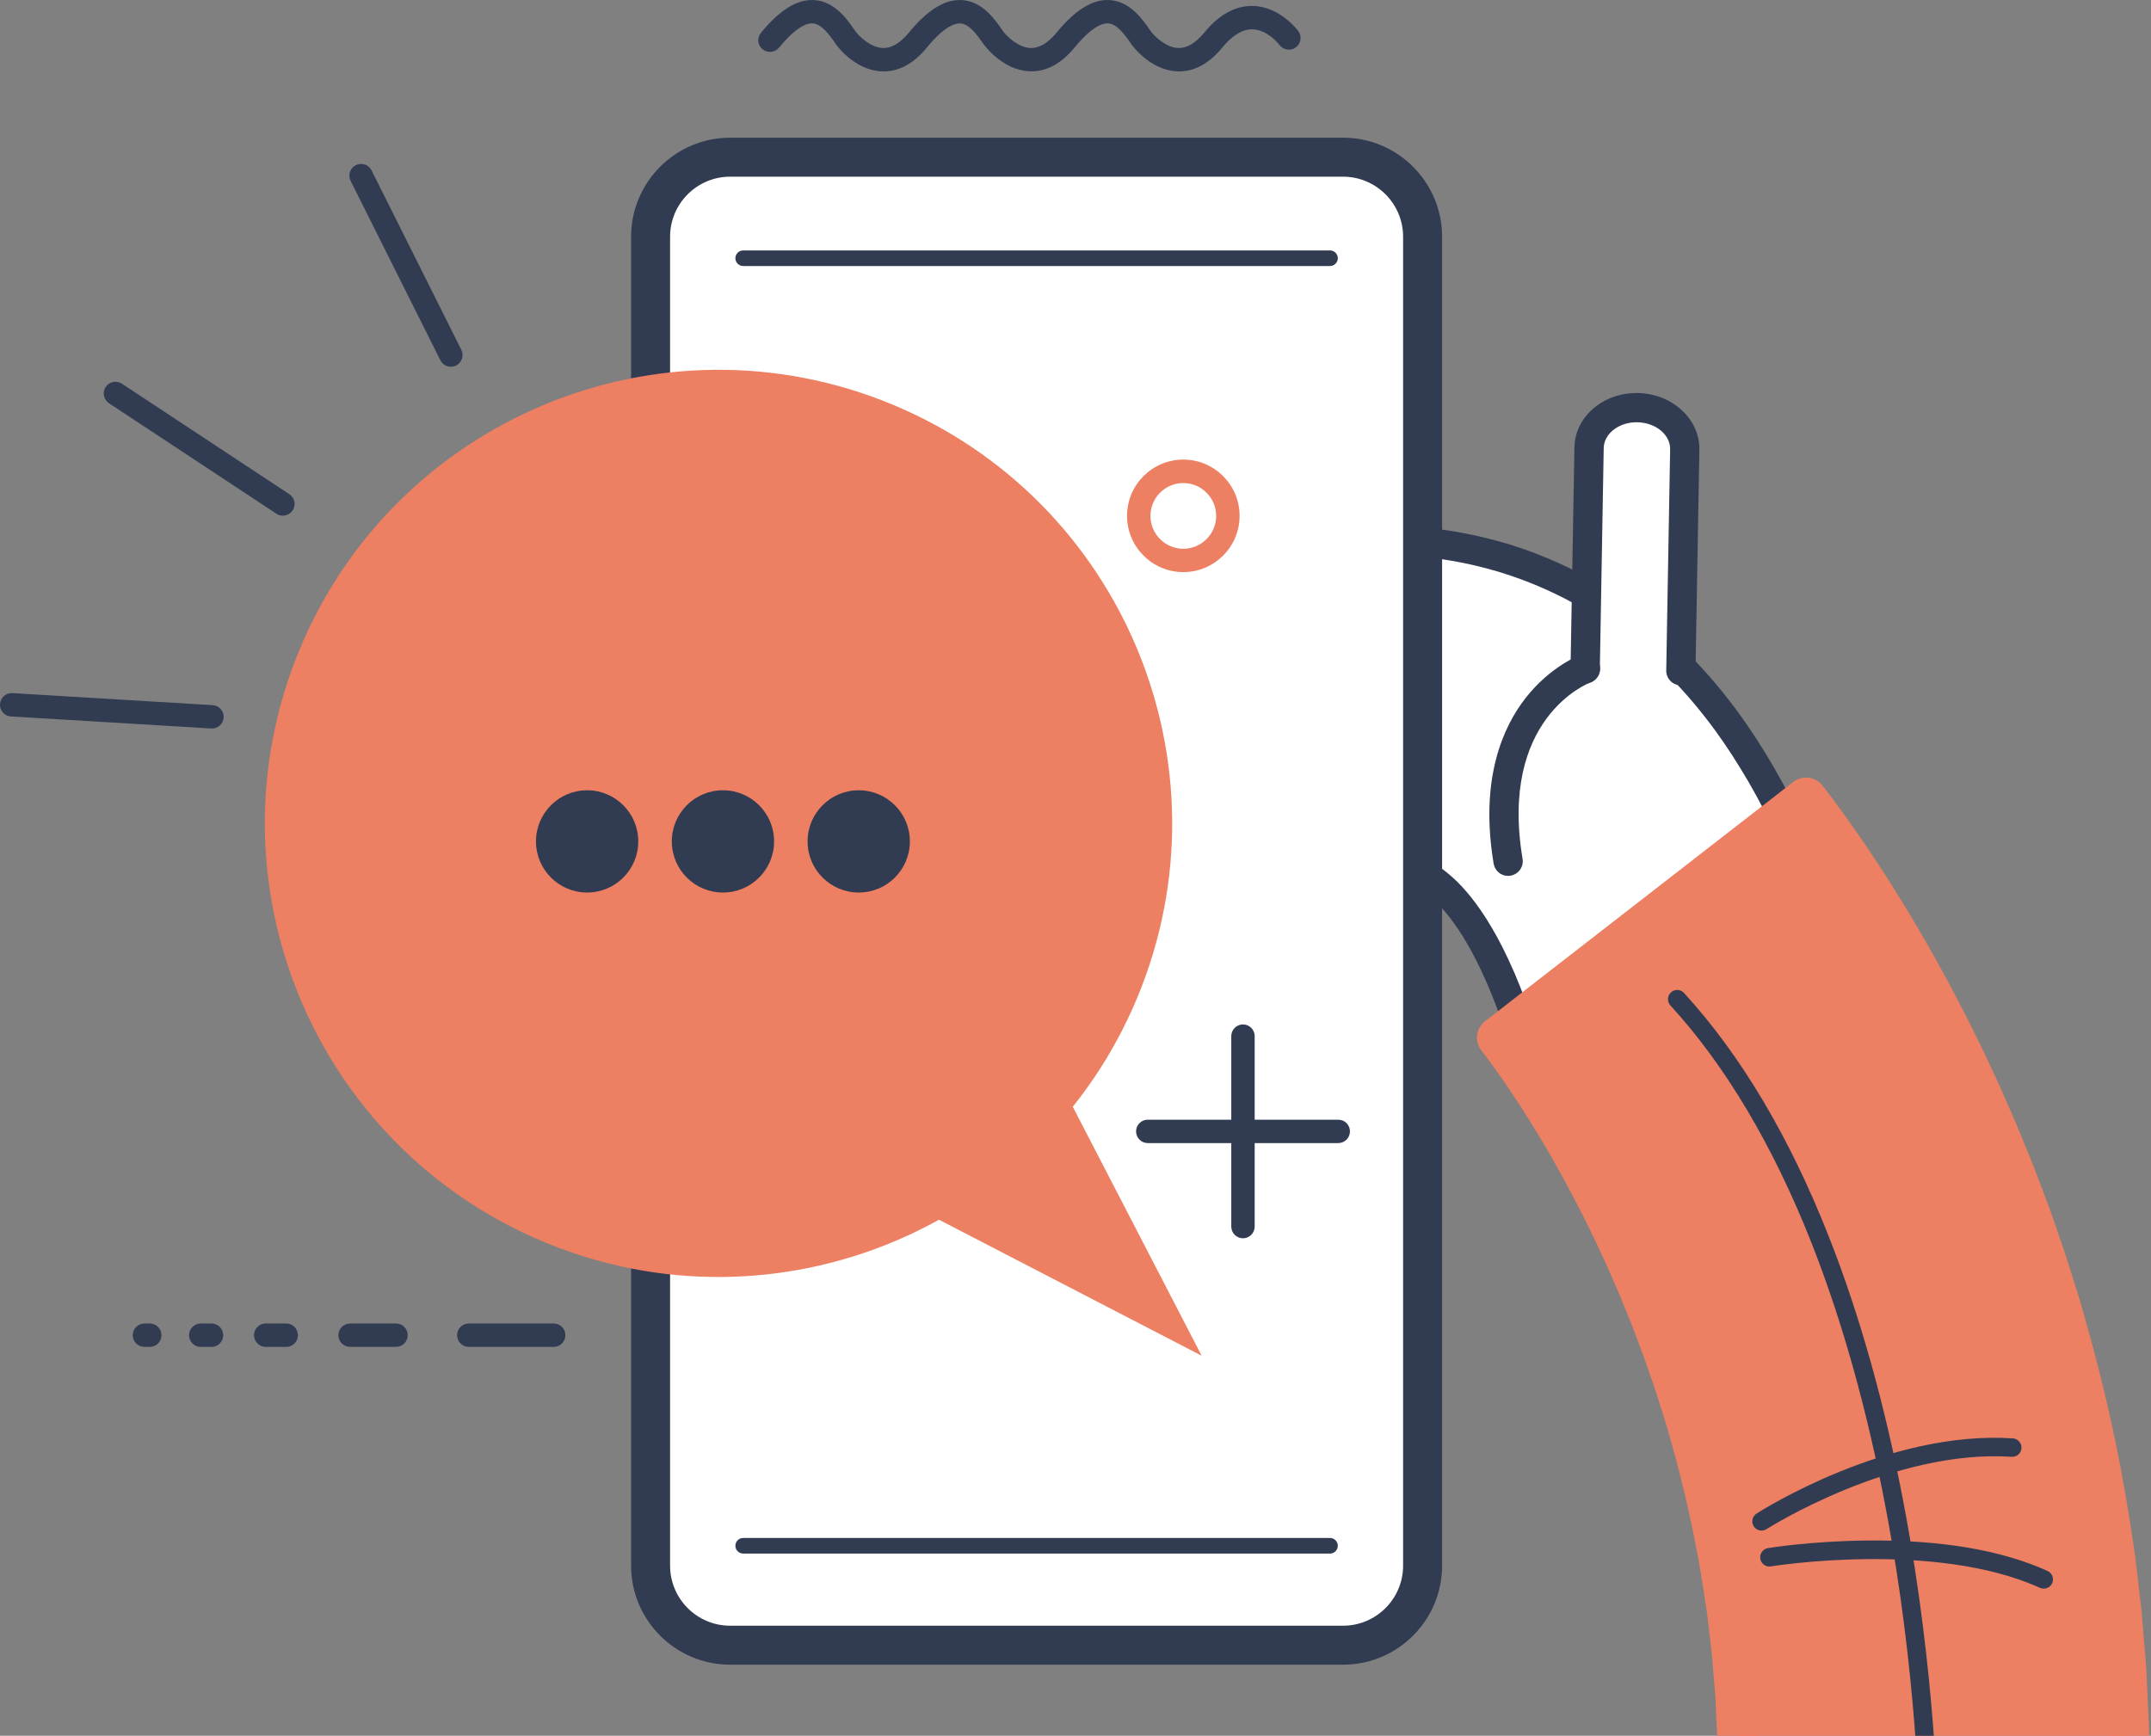 <svg width="254" height="205" viewBox="0 0 254 205" fill="none" xmlns="http://www.w3.org/2000/svg">
<rect x="0" y="0" width="254" height="205" fill="#808080" stroke="none"/>
<path d="M65.383 156.311H55.357C54.594 156.311 53.976 156.929 53.976 157.693C53.976 158.456 54.594 159.074 55.357 159.074H65.383C66.147 159.074 66.765 158.456 66.765 157.693C66.765 156.929 66.147 156.311 65.383 156.311Z" fill="#313C52"/>
<path d="M46.765 156.311H41.338C40.575 156.311 39.956 156.929 39.956 157.693C39.956 158.456 40.575 159.074 41.338 159.074H46.765C47.528 159.074 48.147 158.456 48.147 157.693C48.147 156.929 47.528 156.311 46.765 156.311Z" fill="#313C52"/>
<path d="M33.797 156.311H31.376C30.613 156.311 29.995 156.929 29.995 157.693C29.995 158.456 30.613 159.074 31.376 159.074H33.797C34.561 159.074 35.179 158.456 35.179 157.693C35.179 156.929 34.561 156.311 33.797 156.311Z" fill="#313C52"/>
<path d="M24.975 156.311H23.706C22.943 156.311 22.324 156.929 22.324 157.693C22.324 158.456 22.943 159.074 23.706 159.074H24.975C25.738 159.074 26.357 158.456 26.357 157.693C26.357 156.929 25.738 156.311 24.975 156.311Z" fill="#313C52"/>
<path d="M17.687 156.311H17.055C16.292 156.311 15.674 156.929 15.674 157.693C15.674 158.456 16.292 159.074 17.055 159.074H17.687C18.45 159.074 19.068 158.456 19.068 157.693C19.068 156.929 18.45 156.311 17.687 156.311Z" fill="#313C52"/>
<path d="M41.404 21.36L52.002 42.551C52.114 42.774 52.279 42.959 52.476 43.084C52.877 43.347 53.397 43.393 53.857 43.169C54.542 42.827 54.818 41.998 54.476 41.314L43.877 20.123C43.535 19.439 42.706 19.163 42.022 19.505C41.338 19.847 41.062 20.676 41.404 21.36Z" fill="#313C52"/>
<path d="M34.562 60.281C34.983 59.642 34.806 58.787 34.167 58.366L14.391 45.314C13.753 44.893 12.898 45.07 12.477 45.708C12.056 46.347 12.234 47.202 12.865 47.623L32.641 60.675C33.279 61.096 34.134 60.919 34.555 60.281H34.562Z" fill="#313C52"/>
<path d="M25.114 83.281L1.464 81.86C0.7 81.814 0.049 82.393 0.003 83.156C-0.03 83.669 0.22 84.13 0.621 84.393C0.819 84.524 1.049 84.603 1.299 84.617L24.95 86.037C25.713 86.084 26.364 85.505 26.41 84.742C26.456 83.978 25.877 83.327 25.114 83.281Z" fill="#313C52"/>
<path d="M214.716 112.003C215.183 111.858 215.551 111.45 215.716 110.852C215.887 110.253 215.854 109.523 215.623 108.825C215.623 108.825 215.538 108.543 215.347 108.003C215.156 107.464 214.88 106.674 214.525 105.674C213.768 103.661 212.663 100.773 210.999 97.26C210.788 96.819 210.571 96.372 210.354 95.918C210.117 95.457 209.88 94.99 209.637 94.516C209.163 93.569 208.597 92.582 208.031 91.576C206.854 89.556 205.512 87.418 203.92 85.227C202.314 83.043 200.466 80.799 198.314 78.615C196.17 76.431 193.709 74.306 190.979 72.405C188.249 70.504 185.242 68.852 182.15 67.556C180.604 66.898 179.038 66.359 177.479 65.872C175.92 65.418 174.368 65.023 172.854 64.727C169.815 64.129 166.914 63.852 164.262 63.767C161.605 63.688 159.197 63.806 157.045 64.004C154.894 64.201 153.013 64.477 151.388 64.76C149.763 65.043 148.394 65.333 147.296 65.583C146.19 65.833 145.355 66.05 144.776 66.188C144.21 66.339 143.908 66.418 143.908 66.418C143.763 66.458 143.618 66.497 143.486 66.55L142.947 66.701C141.73 67.03 140.671 67.53 139.756 68.135C138.855 68.74 138.125 69.444 137.585 70.214C137.316 70.596 137.092 70.99 136.914 71.398C136.743 71.8 136.618 72.214 136.539 72.629C136.388 73.457 136.441 74.3 136.71 75.102C136.993 75.944 137.487 76.661 138.138 77.254L137.94 77.319C135.921 77.997 134.342 79.24 133.421 80.806C133.197 81.188 133.019 81.576 132.881 81.977C132.75 82.372 132.651 82.773 132.599 83.174C132.493 83.984 132.566 84.786 132.816 85.563C133.21 86.799 134.033 87.799 135.138 88.477C136.243 89.161 137.618 89.516 139.072 89.503C138.809 90.516 138.815 91.569 139.157 92.569C140.046 95.181 142.934 96.641 145.894 96.51C145.69 97.457 145.73 98.437 146.039 99.385C146.309 100.194 146.75 100.898 147.309 101.497C147.875 102.089 148.545 102.569 149.289 102.918C150.026 103.273 150.822 103.503 151.624 103.589C152.421 103.687 153.23 103.628 153.999 103.437C153.999 103.437 154.703 103.247 155.703 103.016C156.703 102.786 157.98 102.536 159.151 102.372C160.322 102.207 161.374 102.135 162.105 102.122C162.282 102.122 162.453 102.108 162.598 102.115C162.736 102.115 162.861 102.115 162.96 102.115C163.059 102.115 163.138 102.115 163.19 102.115C163.243 102.115 163.269 102.115 163.269 102.115C163.335 102.115 163.407 102.115 163.473 102.095C163.473 102.095 163.565 102.095 163.729 102.108C163.808 102.108 163.907 102.122 164.019 102.135C164.078 102.135 164.138 102.141 164.203 102.148C164.263 102.154 164.335 102.168 164.401 102.174C164.966 102.233 165.696 102.358 166.446 102.576C166.815 102.694 167.19 102.832 167.578 103.003C167.96 103.187 168.361 103.398 168.782 103.661C169.203 103.918 169.651 104.266 170.124 104.674C170.361 104.865 170.604 105.115 170.854 105.339C171.098 105.608 171.354 105.845 171.611 106.148C171.868 106.418 172.124 106.753 172.387 107.062C172.519 107.233 172.644 107.404 172.775 107.569L172.973 107.819L173.163 108.095C173.295 108.279 173.42 108.457 173.552 108.641C173.677 108.839 173.802 109.029 173.927 109.22C174.183 109.589 174.42 110.016 174.664 110.411C175.624 112.029 176.473 113.779 177.157 115.371C177.335 115.753 177.486 116.161 177.644 116.523C177.795 116.898 177.946 117.24 178.071 117.588C178.328 118.279 178.571 118.858 178.742 119.378C178.92 119.884 179.065 120.286 179.157 120.555C179.203 120.694 179.242 120.799 179.262 120.871C179.288 120.944 179.295 120.983 179.295 120.983C179.618 121.983 180.677 122.549 181.644 122.259L214.729 111.99L214.716 112.003Z" fill="white"/>
<path d="M177.638 121.517L177.599 121.385C177.579 121.333 177.553 121.254 177.513 121.135L177.098 119.958L177.085 119.925C176.993 119.649 176.868 119.333 176.73 118.964C176.638 118.721 176.539 118.464 176.427 118.175C176.362 117.984 176.276 117.78 176.184 117.557C176.132 117.432 176.079 117.307 176.026 117.182C175.973 117.063 175.927 116.938 175.875 116.813C175.776 116.563 175.677 116.32 175.572 116.103L175.553 116.057C174.809 114.333 173.987 112.695 173.171 111.313C173.085 111.175 173 111.03 172.914 110.886C172.77 110.636 172.631 110.405 172.493 110.215L172.243 109.833L171.566 108.853L171.033 108.155C170.934 108.044 170.842 107.925 170.75 107.813C170.605 107.642 170.473 107.471 170.355 107.353L170.276 107.261C170.165 107.129 170.046 107.004 169.901 106.859C169.809 106.767 169.717 106.675 169.632 106.577C169.54 106.498 169.454 106.412 169.368 106.327C169.243 106.208 169.125 106.096 169.039 106.03L168.993 105.998C168.513 105.583 168.164 105.327 167.875 105.149L167.855 105.136C167.526 104.932 167.197 104.748 166.862 104.59C166.573 104.465 166.27 104.353 165.928 104.241C165.178 104.031 164.533 103.938 164.211 103.906L163.586 103.846C163.586 103.846 163.579 103.846 163.573 103.846C163.434 103.866 163.296 103.866 163.158 103.859L162.559 103.846C162.507 103.846 162.441 103.846 162.382 103.846C162.296 103.846 162.21 103.846 162.118 103.846C161.625 103.859 160.625 103.905 159.375 104.083C158.388 104.221 157.184 104.445 156.072 104.702C155.125 104.919 154.441 105.103 154.434 105.103H154.408C153.434 105.359 152.395 105.425 151.421 105.307C150.428 105.202 149.454 104.919 148.533 104.478C147.586 104.03 146.75 103.425 146.04 102.682C145.283 101.879 144.724 100.952 144.382 99.932C144.191 99.353 144.079 98.754 144.04 98.149C140.961 97.689 138.408 95.794 137.507 93.142C137.283 92.478 137.158 91.787 137.145 91.077C136.079 90.879 135.093 90.504 134.218 89.965C132.731 89.05 131.672 87.715 131.152 86.103C130.823 85.083 130.731 84.031 130.862 82.972C130.928 82.452 131.046 81.939 131.224 81.419C131.402 80.912 131.632 80.419 131.908 79.939C132.718 78.557 133.935 77.393 135.422 76.551C135.277 76.268 135.152 75.965 135.046 75.656C134.685 74.57 134.606 73.445 134.816 72.32C134.915 71.781 135.079 71.248 135.31 70.709C135.533 70.202 135.816 69.702 136.152 69.222C136.823 68.275 137.704 67.426 138.783 66.702C139.849 65.998 141.02 65.459 142.283 65.097C142.342 65.077 142.408 65.064 142.461 65.044L142.928 64.913C143.086 64.853 143.244 64.807 143.448 64.755L144.566 64.465C145.132 64.321 145.908 64.13 146.888 63.906C148.29 63.584 149.658 63.314 151.073 63.064C153.092 62.709 154.987 62.459 156.875 62.288C159.441 62.057 161.875 61.978 164.296 62.044C167.309 62.136 170.296 62.465 173.164 63.031C174.625 63.314 176.191 63.696 177.954 64.209H177.98C179.842 64.794 181.381 65.347 182.809 65.959C186.039 67.314 189.118 69.005 191.96 70.985C194.631 72.847 197.177 75.005 199.539 77.399C201.585 79.478 203.473 81.702 205.309 84.208C206.756 86.202 208.131 88.327 209.512 90.702L209.841 91.287C210.295 92.097 210.762 92.932 211.164 93.721L211.881 95.123L212.552 96.511C214.137 99.84 215.21 102.583 216.137 105.057L216.973 107.412C217.157 107.919 217.249 108.215 217.269 108.294C217.604 109.32 217.637 110.392 217.381 111.307C217.052 112.471 216.269 113.32 215.23 113.642L182.131 123.912L182.092 123.925C180.237 124.458 178.237 123.379 177.638 121.51V121.517ZM214.058 110.379C214.118 110.175 214.131 109.8 213.986 109.366V109.34C213.986 109.34 213.894 109.076 213.716 108.583L212.901 106.267C211.999 103.873 210.96 101.215 209.44 98.011L208.809 96.689L208.092 95.294C207.723 94.557 207.295 93.794 206.835 92.985L206.526 92.432C205.203 90.162 203.894 88.136 202.526 86.254C200.789 83.893 199.006 81.787 197.078 79.827C194.868 77.584 192.487 75.564 189.987 73.827C187.348 71.985 184.48 70.413 181.467 69.15C180.144 68.59 178.717 68.07 176.973 67.531C175.329 67.051 173.868 66.689 172.513 66.432C169.829 65.906 167.033 65.59 164.204 65.505C161.921 65.439 159.625 65.511 157.191 65.735C155.402 65.9 153.599 66.136 151.671 66.472C150.316 66.709 149.007 66.972 147.658 67.281C146.711 67.492 145.961 67.682 145.415 67.82L144.336 68.103L144.264 68.123C144.204 68.143 144.145 68.156 144.092 68.182L144.014 68.215L143.25 68.426C142.323 68.695 141.468 69.084 140.711 69.59C139.994 70.07 139.415 70.623 138.987 71.228C138.783 71.518 138.612 71.814 138.494 72.097C138.369 72.386 138.283 72.676 138.231 72.965C138.126 73.511 138.165 74.057 138.336 74.57C138.514 75.11 138.836 75.584 139.283 75.992L141.481 77.972L138.481 78.972C136.895 79.505 135.626 80.472 134.902 81.695C134.737 81.978 134.599 82.268 134.5 82.551C134.402 82.834 134.336 83.123 134.303 83.412C134.231 83.965 134.283 84.524 134.454 85.05C134.718 85.866 135.264 86.544 136.04 87.024C136.862 87.531 137.928 87.8 139.046 87.787L141.31 87.761L140.737 89.952C140.546 90.675 140.56 91.373 140.783 92.024C141.375 93.761 143.441 94.906 145.81 94.794L148.046 94.689L147.579 96.879C147.435 97.55 147.467 98.215 147.678 98.846C147.856 99.386 148.158 99.879 148.559 100.307C148.967 100.741 149.467 101.096 150.033 101.366C150.606 101.636 151.198 101.813 151.829 101.879C152.402 101.952 153 101.912 153.559 101.767C153.665 101.741 154.362 101.557 155.316 101.34C156.513 101.063 157.822 100.82 158.908 100.669C160.349 100.465 161.5 100.412 162.066 100.399H162.099C162.171 100.399 162.237 100.399 162.296 100.399C162.414 100.399 162.52 100.399 162.625 100.399H163.013C163.073 100.399 163.125 100.399 163.191 100.406L163.25 100.392H163.48C163.48 100.392 163.612 100.392 163.836 100.406L164.599 100.478C165.349 100.557 166.171 100.721 166.914 100.932L166.974 100.952C167.434 101.103 167.849 101.261 168.25 101.432L168.309 101.458C168.783 101.682 169.23 101.925 169.684 102.208C170.131 102.478 170.605 102.833 171.224 103.359C171.421 103.517 171.592 103.688 171.75 103.833C171.829 103.912 171.914 103.991 172 104.063L172.131 104.188C172.21 104.28 172.296 104.366 172.381 104.452C172.539 104.609 172.717 104.794 172.901 105.011C173.092 105.215 173.263 105.425 173.434 105.629C173.52 105.734 173.605 105.84 173.697 105.945L174.335 106.78L174.835 107.484L175.362 108.274C175.553 108.557 175.723 108.84 175.888 109.123C175.967 109.254 176.046 109.386 176.125 109.511L176.145 109.544C177.039 111.05 177.927 112.826 178.73 114.675C178.868 114.971 178.987 115.261 179.092 115.524C179.138 115.642 179.184 115.754 179.23 115.866V115.886C179.289 116.004 179.335 116.122 179.381 116.234C179.487 116.484 179.592 116.741 179.684 116.997C179.776 117.254 179.875 117.497 179.96 117.728C180.112 118.109 180.25 118.471 180.368 118.826L180.776 119.978C180.835 120.142 180.881 120.267 180.908 120.359L180.941 120.458C180.98 120.576 181.092 120.622 181.145 120.609L214.065 110.392C214.065 110.392 214.065 110.379 214.072 110.366L214.058 110.379Z" fill="#313C52"/>
<path d="M160.224 74.707C160.81 74.536 161.238 73.984 161.218 73.345C161.198 72.582 160.567 71.984 159.81 71.997C159.81 71.997 159.672 71.997 159.422 72.023L158.553 72.089C157.659 72.155 156.54 72.28 155.396 72.431C153.929 72.635 152.488 72.878 151.099 73.161C149.58 73.47 148.001 73.839 146.409 74.26C143.975 74.898 141.297 75.714 138.232 76.74L134.778 77.911C134.054 78.155 133.666 78.944 133.916 79.661C134.159 80.385 134.942 80.773 135.665 80.523L139.113 79.352C142.119 78.345 144.738 77.549 147.113 76.924C148.659 76.516 150.185 76.161 151.652 75.859C152.988 75.589 154.369 75.352 155.77 75.161C157.238 74.97 158.277 74.872 158.764 74.839L159.639 74.773C159.784 74.76 159.869 74.76 159.889 74.76C160.007 74.76 160.119 74.74 160.231 74.707H160.224Z" fill="#313C52"/>
<path d="M159.645 85.142C160.23 84.971 160.651 84.425 160.638 83.787C160.618 83.03 159.993 82.425 159.237 82.438C159.237 82.438 159.119 82.438 158.901 82.458L158.211 82.51C157.493 82.563 156.573 82.662 155.625 82.787C154.362 82.964 153.145 83.168 152.007 83.398C150.691 83.662 149.316 83.984 147.921 84.352C145.737 84.925 143.283 85.668 140.434 86.615L137.086 87.754L137.974 90.372L141.316 89.234C144.106 88.3 146.494 87.576 148.625 87.023C149.974 86.668 151.296 86.359 152.559 86.102C153.645 85.885 154.803 85.688 156.007 85.517C157.211 85.359 158.046 85.287 158.434 85.254L159.138 85.201C159.243 85.195 159.303 85.188 159.316 85.188C159.434 85.188 159.546 85.168 159.658 85.135L159.645 85.142Z" fill="#313C52"/>
<path d="M161.316 94.373C161.915 94.202 162.342 93.636 162.309 92.985C162.276 92.222 161.625 91.636 160.869 91.669H160.684C160.566 91.682 160.408 91.689 160.211 91.709L159.54 91.761C159.54 91.761 159.513 91.761 159.507 91.761L158.592 91.853C157 92.031 155.092 92.36 153.342 92.761C151.29 93.222 149.25 93.807 147.908 94.215C146.062 94.776 145.046 95.143 144.862 95.314C144.303 95.834 144.264 96.702 144.783 97.268C145.172 97.689 145.751 97.814 146.264 97.636C146.428 97.583 147.375 97.274 148.711 96.866C150.013 96.472 151.981 95.906 153.954 95.465C155.619 95.084 157.415 94.774 158.888 94.61L160.441 94.472C160.605 94.459 160.724 94.452 160.803 94.452H160.993C161.105 94.439 161.211 94.419 161.316 94.393V94.373Z" fill="#313C52"/>
<path d="M192.474 48.51C195.592 48.569 198.085 50.78 198.039 53.457L197.579 79.575L186.276 79.365L186.737 53.24C186.783 50.569 189.355 48.451 192.474 48.51Z" fill="white"/>
<path d="M186.737 80.668C186.869 80.7 187.013 80.727 187.158 80.727C188.112 80.746 188.895 79.983 188.915 79.029L189.375 52.905C189.388 52.129 189.777 51.385 190.461 50.819C191.224 50.188 192.25 49.852 193.349 49.872C195.513 49.911 197.25 51.346 197.217 53.063L196.757 79.181C196.737 80.135 197.5 80.924 198.454 80.937C199.408 80.957 200.198 80.194 200.211 79.24L200.671 53.122C200.737 49.504 197.48 46.497 193.408 46.418C191.487 46.379 189.658 46.997 188.257 48.155C186.777 49.372 185.948 51.043 185.915 52.846L185.454 78.97C185.441 79.779 185.981 80.47 186.731 80.668H186.737Z" fill="#313C52"/>
<path d="M178.034 103.445C178.146 103.445 178.258 103.445 178.37 103.418C179.311 103.26 179.949 102.372 179.791 101.432C177.034 84.906 187.396 80.754 187.837 80.583C188.725 80.248 189.179 79.254 188.843 78.359C188.508 77.471 187.528 77.017 186.633 77.346C186.488 77.399 183.093 78.682 180.153 82.432C177.508 85.813 174.699 91.951 176.377 102.004C176.515 102.833 177.225 103.425 178.028 103.445H178.034Z" fill="#313C52"/>
<path d="M213.251 94.299C213.251 94.299 213.343 94.417 213.521 94.647C213.613 94.766 213.718 94.911 213.85 95.082C213.975 95.246 214.119 95.444 214.284 95.661C214.613 96.095 215.021 96.641 215.461 97.259C215.685 97.575 215.929 97.911 216.192 98.266C216.442 98.621 216.705 99.003 216.988 99.397C218.113 100.996 219.402 102.93 220.843 105.16C222.251 107.397 223.823 109.924 225.409 112.726C226.224 114.121 227.014 115.588 227.849 117.108C228.27 117.864 228.665 118.647 229.08 119.437C229.488 120.233 229.915 121.029 230.323 121.851C230.731 122.673 231.139 123.509 231.553 124.351C231.757 124.772 231.974 125.2 232.178 125.627C232.376 126.061 232.58 126.496 232.783 126.93C233.191 127.805 233.599 128.686 234.014 129.575C234.409 130.476 234.803 131.384 235.205 132.298C236.02 134.121 236.764 136.015 237.54 137.923C237.935 138.87 238.29 139.844 238.658 140.818C239.02 141.791 239.395 142.772 239.764 143.752C240.106 144.745 240.454 145.739 240.803 146.739C241.145 147.739 241.507 148.739 241.816 149.752C242.139 150.765 242.454 151.785 242.777 152.798C242.935 153.304 243.099 153.818 243.251 154.324L243.691 155.864C246.073 164.074 247.902 172.455 249.125 180.403C249.277 181.396 249.428 182.383 249.573 183.357C249.606 183.6 249.645 183.843 249.678 184.087C249.704 184.33 249.737 184.574 249.764 184.817C249.823 185.304 249.876 185.784 249.935 186.264C250.047 187.225 250.158 188.179 250.27 189.113C250.323 189.58 250.382 190.047 250.435 190.514C250.474 190.981 250.514 191.442 250.553 191.903C250.704 193.745 250.849 195.527 250.994 197.258C251.073 198.994 251.152 200.665 251.231 202.277C251.25 202.679 251.264 203.08 251.283 203.468C251.303 203.863 251.323 204.251 251.323 204.639C251.329 205.409 251.336 206.159 251.349 206.896C251.362 208.363 251.375 209.757 251.382 211.06C251.329 213.672 251.25 215.955 251.198 217.83C251.191 218.067 251.184 218.29 251.178 218.514C251.165 218.738 251.152 218.948 251.138 219.159C251.112 219.573 251.086 219.968 251.06 220.33C251.014 221.06 250.967 221.672 250.934 222.178C250.869 223.178 250.829 223.718 250.829 223.718L204.863 220.29C204.863 220.29 204.889 219.882 204.942 219.119C204.968 218.738 205.001 218.27 205.034 217.718C205.054 217.442 205.073 217.145 205.093 216.83C205.106 216.672 205.113 216.507 205.126 216.343C205.126 216.172 205.133 216.001 205.139 215.823C205.179 214.402 205.225 212.672 205.277 210.692C205.264 209.698 205.258 208.646 205.245 207.534C205.245 206.981 205.238 206.409 205.231 205.823C205.231 205.534 205.218 205.238 205.205 204.935C205.192 204.639 205.179 204.337 205.159 204.027C205.106 202.81 205.047 201.54 204.988 200.225C204.876 198.916 204.764 197.56 204.653 196.166C204.626 195.817 204.593 195.468 204.567 195.113C204.527 194.758 204.481 194.409 204.442 194.047C204.356 193.337 204.271 192.613 204.185 191.883C204.146 191.521 204.1 191.153 204.06 190.784C204.04 190.6 204.014 190.416 203.995 190.231C203.968 190.047 203.935 189.863 203.909 189.679C203.797 188.935 203.679 188.185 203.567 187.435C202.639 181.396 201.245 175.008 199.422 168.719L199.087 167.541C198.968 167.146 198.843 166.758 198.718 166.37C198.468 165.587 198.225 164.811 197.981 164.035C197.751 163.252 197.462 162.488 197.199 161.719C196.935 160.949 196.672 160.186 196.403 159.423C196.12 158.666 195.83 157.916 195.554 157.166C195.271 156.416 195.001 155.666 194.692 154.936C194.087 153.469 193.527 152.015 192.889 150.607C192.58 149.903 192.278 149.206 191.975 148.508C191.659 147.824 191.344 147.147 191.028 146.476C190.87 146.14 190.718 145.805 190.567 145.476C190.409 145.147 190.245 144.824 190.087 144.495C189.771 143.844 189.455 143.206 189.14 142.574C188.83 141.943 188.495 141.337 188.185 140.726C187.87 140.12 187.574 139.515 187.245 138.943C186.607 137.785 186.008 136.66 185.389 135.614C184.192 133.489 183.015 131.607 181.975 129.95C180.916 128.318 179.988 126.91 179.212 125.818C179.021 125.542 178.837 125.279 178.666 125.035C178.495 124.798 178.33 124.575 178.179 124.371C177.876 123.95 177.627 123.621 177.423 123.351C177.324 123.213 177.232 123.094 177.153 122.996C177.08 122.897 177.015 122.818 176.969 122.752C176.87 122.621 176.817 122.555 176.817 122.555L213.225 94.286L213.251 94.299Z" fill="#ED7F62"/>
<path d="M250.835 226.192C252.118 226.192 253.197 225.199 253.282 223.903L253.624 218.692C253.624 218.692 253.624 218.64 253.624 218.613L253.69 216.495C253.736 214.916 253.789 213.126 253.835 211.133C253.835 211.107 253.835 211.087 253.835 211.061L253.776 204.646C253.776 204.252 253.756 203.877 253.743 203.508L253.447 197.16C253.447 197.16 253.447 197.1 253.447 197.074L252.887 190.324C252.887 190.324 252.887 190.278 252.887 190.252L252.131 183.811C252.131 183.811 252.131 183.765 252.124 183.745L251.565 180.048C250.309 171.844 248.401 163.252 246.059 155.193L245.624 153.66C245.624 153.66 245.625 153.641 245.618 153.627C245.513 153.279 245.401 152.923 245.289 152.575L244.171 149.029C243.94 148.272 243.684 147.542 243.44 146.831C243.335 146.535 243.236 146.246 243.138 145.95L242.098 142.95C242.098 142.95 242.085 142.911 242.078 142.891L240.973 139.957C240.875 139.687 240.776 139.43 240.677 139.174C240.407 138.457 240.125 137.713 239.822 136.976C239.658 136.582 239.493 136.167 239.322 135.753C238.73 134.286 238.111 132.766 237.46 131.299L236.276 128.595C236.276 128.595 236.263 128.562 236.256 128.542L234.421 124.588C234.276 124.286 234.131 123.99 233.993 123.7C233.921 123.556 233.855 123.417 233.782 123.273L232.546 120.76C232.263 120.187 231.973 119.635 231.69 119.095C231.552 118.832 231.414 118.569 231.283 118.306C231.283 118.299 231.276 118.292 231.269 118.286C231.131 118.029 231 117.773 230.868 117.516C230.592 116.99 230.309 116.444 230.013 115.904L229.572 115.095C228.888 113.845 228.243 112.661 227.566 111.497C226 108.727 224.421 106.187 222.954 103.852C222.954 103.845 222.947 103.839 222.941 103.826C221.401 101.437 220.118 99.523 219.026 97.977L218.23 96.845C218.23 96.845 218.217 96.826 218.21 96.819L217.48 95.813C217.086 95.26 216.71 94.76 216.408 94.359L215.836 93.596C215.836 93.596 215.822 93.576 215.816 93.569L215.21 92.786C214.809 92.267 214.224 91.931 213.579 91.852C212.928 91.773 212.276 91.951 211.763 92.346L175.356 120.615C174.29 121.444 174.093 122.983 174.915 124.049L175.645 125.009C175.81 125.227 176.001 125.483 176.224 125.792L177.244 127.227C177.928 128.194 178.783 129.476 179.948 131.273C180.968 132.904 182.126 134.753 183.297 136.825C183.303 136.838 183.31 136.851 183.316 136.865C183.75 137.608 184.185 138.397 184.639 139.233C184.803 139.529 184.968 139.832 185.132 140.141C185.132 140.147 185.138 140.154 185.145 140.167C185.329 140.496 185.513 140.851 185.704 141.22C185.816 141.437 185.928 141.654 186.046 141.878C186.165 142.108 186.283 142.332 186.402 142.562C186.606 142.943 186.79 143.305 186.974 143.674L187.915 145.595C187.974 145.713 188.033 145.831 188.093 145.956C188.185 146.147 188.283 146.338 188.375 146.535L189.77 149.535L190.671 151.608C190.671 151.608 190.678 151.627 190.685 151.634C191.119 152.595 191.52 153.588 191.941 154.634C192.105 155.048 192.277 155.47 192.448 155.884C192.448 155.891 192.454 155.897 192.454 155.91C192.652 156.377 192.836 156.858 193.027 157.377C193.112 157.601 193.198 157.831 193.283 158.055L194.119 160.272L194.901 162.535C194.98 162.779 195.073 163.029 195.165 163.285C195.343 163.792 195.513 164.272 195.652 164.746C195.652 164.759 195.658 164.772 195.665 164.785L196.402 167.121C196.448 167.265 196.494 167.41 196.54 167.555C196.612 167.785 196.685 168.009 196.757 168.239L197.086 169.403C198.829 175.403 200.237 181.765 201.165 187.824L201.54 190.278C201.553 190.37 201.566 190.462 201.579 190.554L202.145 195.377L202.559 200.403L202.776 205.186C202.79 205.416 202.796 205.627 202.796 205.811V205.857L202.842 210.686L202.652 216.797L202.428 220.153C202.336 221.508 203.362 222.672 204.717 222.764C206.059 222.857 207.237 221.83 207.329 220.475L207.592 216.534C207.592 216.501 207.592 216.462 207.592 216.429L207.743 210.778C207.743 210.778 207.743 210.719 207.743 210.686L207.697 205.844C207.697 205.521 207.684 205.219 207.671 204.942L207.625 203.936L207.454 200.14C207.454 200.14 207.454 200.081 207.454 200.048L207.033 194.943C207.033 194.943 207.033 194.883 207.02 194.85L206.448 189.982C206.448 189.982 206.448 189.956 206.448 189.943C206.428 189.804 206.408 189.666 206.388 189.528L206.013 187.094C205.053 180.831 203.592 174.245 201.796 168.061L201.467 166.897C201.467 166.897 201.461 166.871 201.454 166.857C201.375 166.594 201.29 166.331 201.211 166.075C201.165 165.936 201.125 165.798 201.079 165.66L200.349 163.338C200.178 162.759 199.98 162.206 199.796 161.667C199.711 161.43 199.632 161.193 199.546 160.956L198.75 158.647C198.75 158.647 198.737 158.601 198.724 158.581L197.869 156.325C197.783 156.101 197.704 155.884 197.625 155.673C197.428 155.134 197.217 154.581 196.98 154.022C196.816 153.614 196.652 153.213 196.487 152.812C196.066 151.772 195.632 150.693 195.158 149.647L194.25 147.562C194.25 147.562 194.237 147.522 194.224 147.509L192.816 144.476C192.704 144.239 192.593 144.016 192.481 143.792C192.421 143.68 192.369 143.568 192.316 143.457L191.369 141.529C191.158 141.101 190.948 140.7 190.737 140.305C190.619 140.082 190.507 139.865 190.395 139.647C190.395 139.641 190.389 139.628 190.382 139.621C190.27 139.417 190.165 139.207 190.06 139.003C189.856 138.608 189.645 138.2 189.415 137.792C189.25 137.496 189.092 137.207 188.935 136.911C188.461 136.049 188.02 135.233 187.547 134.424C186.323 132.253 185.132 130.358 184.086 128.687C184.079 128.674 184.073 128.667 184.066 128.654C182.862 126.792 181.961 125.45 181.244 124.437L180.704 123.661C180.704 123.661 180.691 123.641 180.678 123.628L180.257 123.049L212.796 97.78C213.007 98.069 213.237 98.378 213.48 98.707L214.441 100.036L214.993 100.826C216.046 102.319 217.283 104.174 218.783 106.497C220.125 108.628 221.684 111.135 223.283 113.95C223.283 113.957 223.296 113.97 223.302 113.977C223.947 115.082 224.579 116.24 225.25 117.47L225.704 118.306C225.974 118.792 226.23 119.279 226.5 119.799C226.638 120.062 226.776 120.325 226.914 120.595C227.052 120.865 227.191 121.128 227.335 121.398C227.605 121.911 227.881 122.437 228.138 122.963L229.368 125.463C229.434 125.602 229.513 125.753 229.585 125.904C229.717 126.167 229.848 126.43 229.973 126.7L231.789 130.615L232.967 133.312C233.592 134.713 234.164 136.128 234.769 137.621C234.94 138.042 235.112 138.457 235.283 138.878C235.566 139.549 235.816 140.22 236.079 140.93C236.177 141.193 236.276 141.457 236.381 141.726L237.467 144.621L238.493 147.581C238.592 147.871 238.697 148.174 238.802 148.483C239.045 149.18 239.276 149.838 239.48 150.509C239.48 150.516 239.48 150.529 239.486 150.535L240.611 154.095C240.717 154.417 240.815 154.739 240.914 155.062L241.348 156.588C243.631 164.456 245.486 172.838 246.717 180.824L247.263 184.462L248.026 190.982L248.216 193.265L248.559 197.469L248.848 203.771C248.861 204.1 248.874 204.403 248.874 204.686V204.719L248.934 211.1C248.894 213.061 248.841 214.824 248.795 216.383L248.736 218.455L248.394 223.607C248.302 224.962 249.328 226.133 250.677 226.218C250.73 226.218 250.789 226.218 250.842 226.218L250.835 226.192Z" fill="#ED7F62"/>
<path d="M227.717 215.344H227.731C228.336 215.344 228.816 214.844 228.809 214.245C228.809 214.081 228.606 197.785 224.842 177.818C222.632 166.081 219.639 155.384 215.948 146.023C211.316 134.273 205.566 124.602 198.856 117.273C198.448 116.826 197.757 116.799 197.316 117.207C196.869 117.615 196.843 118.306 197.251 118.747C203.777 125.878 209.382 135.319 213.915 146.805C217.553 156.036 220.507 166.595 222.691 178.186C226.421 197.969 226.625 214.107 226.625 214.271C226.625 214.87 227.119 215.35 227.717 215.35V215.344Z" fill="#313C52"/>
<path d="M241.336 187.621C241.75 187.621 242.145 187.384 242.329 186.982C242.579 186.43 242.329 185.785 241.783 185.535C236.297 183.048 229.066 181.838 220.297 181.943C213.797 182.022 208.968 182.805 208.764 182.838C208.172 182.936 207.771 183.496 207.863 184.094C207.961 184.686 208.521 185.094 209.119 184.996C209.31 184.963 228.461 181.897 240.882 187.529C241.027 187.594 241.185 187.627 241.329 187.627L241.336 187.621Z" fill="#313C52"/>
<path d="M208.014 180.766C208.218 180.766 208.422 180.713 208.6 180.595C208.745 180.502 223.56 171.114 237.54 172.055C238.139 172.095 238.665 171.641 238.705 171.042C238.744 170.443 238.29 169.924 237.691 169.878C222.968 168.897 208.054 178.358 207.422 178.759C206.916 179.088 206.771 179.759 207.093 180.266C207.304 180.588 207.652 180.766 208.014 180.766Z" fill="#313C52"/>
<path d="M86.219 18.563H158.593C163.777 18.563 167.987 22.774 167.987 27.958V184.909C167.987 190.093 163.777 194.304 158.593 194.304H86.219C81.035 194.304 76.824 190.093 76.824 184.909V27.958C76.824 22.774 81.035 18.563 86.219 18.563Z" fill="white"/>
<path d="M158.593 196.608H86.219C79.772 196.608 74.522 191.365 74.522 184.911V27.959C74.522 21.512 79.765 16.262 86.219 16.262H158.593C165.04 16.262 170.29 21.506 170.29 27.959V184.911C170.29 191.358 165.046 196.608 158.593 196.608ZM86.219 20.867C82.311 20.867 79.127 24.045 79.127 27.959V184.911C79.127 188.819 82.304 192.003 86.219 192.003H158.593C162.5 192.003 165.685 188.825 165.685 184.911V27.959C165.685 24.052 162.507 20.867 158.593 20.867H86.219Z" fill="#313C52"/>
<path d="M35.364 76.739C24.042 104.068 37.016 135.396 64.338 146.725C91.666 158.047 123.001 145.074 134.323 117.752C145.646 90.423 132.672 59.095 105.351 47.766C78.022 36.444 46.693 49.417 35.364 76.739Z" fill="#ED7F62"/>
<path d="M105.737 141.391L141.895 160.114L123.178 123.95L105.737 141.391Z" fill="#ED7F62"/>
<path d="M75.37 99.373C75.37 102.709 72.666 105.412 69.331 105.412C65.995 105.412 63.291 102.709 63.291 99.373C63.291 96.038 65.995 93.334 69.331 93.334C72.666 93.334 75.37 96.038 75.37 99.373Z" fill="#313C52"/>
<path d="M91.409 99.373C91.409 102.709 88.705 105.412 85.37 105.412C82.034 105.412 79.33 102.709 79.33 99.373C79.33 96.038 82.034 93.334 85.37 93.334C88.705 93.334 91.409 96.038 91.409 99.373Z" fill="#313C52"/>
<path d="M107.442 99.373C107.442 102.709 104.738 105.412 101.403 105.412C98.067 105.412 95.363 102.709 95.363 99.373C95.363 96.038 98.067 93.334 101.403 93.334C104.738 93.334 107.442 96.038 107.442 99.373Z" fill="#313C52"/>
<path d="M157.054 29.577H87.759C87.252 29.577 86.838 29.991 86.838 30.498C86.838 31.005 87.252 31.419 87.759 31.419H157.054C157.56 31.419 157.975 31.005 157.975 30.498C157.975 29.991 157.56 29.577 157.054 29.577Z" fill="#313C52"/>
<path d="M157.054 181.64H87.759C87.252 181.64 86.838 182.054 86.838 182.561C86.838 183.068 87.252 183.482 87.759 183.482H157.054C157.56 183.482 157.975 183.068 157.975 182.561C157.975 182.054 157.56 181.64 157.054 181.64Z" fill="#313C52"/>
<path d="M139.732 54.279C136.067 54.279 133.087 57.259 133.087 60.924C133.087 64.588 136.067 67.568 139.732 67.568C143.396 67.568 146.376 64.588 146.376 60.924C146.376 57.259 143.396 54.279 139.732 54.279ZM139.732 64.812C137.593 64.812 135.85 63.068 135.85 60.93C135.85 58.792 137.593 57.049 139.732 57.049C141.87 57.049 143.613 58.792 143.613 60.93C143.613 63.068 141.87 64.812 139.732 64.812Z" fill="#ED7F62"/>
<path d="M116.179 5.248C116.179 5.248 118.304 8.261 121.534 8.419C123.481 8.511 125.277 7.57 126.883 5.623C128.876 3.195 130.139 2.728 130.843 2.761C131.883 2.807 132.817 4.077 133.619 5.255C133.639 5.287 135.744 8.268 138.975 8.426C140.922 8.518 142.718 7.577 144.323 5.63C145.52 4.169 146.724 3.445 147.889 3.465C149.691 3.498 151.066 5.274 151.093 5.314C151.547 5.919 152.409 6.051 153.02 5.597C153.632 5.143 153.764 4.274 153.303 3.663C153.218 3.544 151.132 0.781 147.968 0.702C145.902 0.649 143.955 1.715 142.185 3.873C141.178 5.097 140.159 5.695 139.145 5.669C137.639 5.63 136.264 4.202 135.889 3.695C134.981 2.353 133.462 0.123 130.968 0.005C128.994 -0.087 126.962 1.176 124.745 3.873C123.738 5.097 122.718 5.695 121.705 5.669C120.199 5.63 118.823 4.202 118.448 3.695C117.541 2.353 116.027 0.123 113.527 0.005C111.554 -0.087 109.521 1.176 107.304 3.873C106.297 5.097 105.278 5.695 104.264 5.669C102.758 5.623 101.383 4.202 101.008 3.695C100.1 2.353 98.587 0.123 96.08 0.005C94.107 -0.087 92.074 1.176 89.857 3.873C89.646 4.13 89.541 4.439 89.541 4.748C89.541 5.149 89.712 5.544 90.048 5.814C90.64 6.301 91.508 6.215 91.995 5.623C93.988 3.195 95.251 2.728 95.955 2.761C96.995 2.807 97.929 4.077 98.732 5.255C98.751 5.287 100.85 8.268 104.087 8.426C106.034 8.518 107.837 7.577 109.436 5.63C111.429 3.202 112.692 2.735 113.396 2.768C114.436 2.814 115.37 4.084 116.172 5.261L116.179 5.248Z" fill="#313C52"/>
<path d="M158.027 132.24H148.159V122.371C148.159 121.608 147.54 120.99 146.777 120.99C146.014 120.99 145.395 121.608 145.395 122.371V132.24H135.534C134.771 132.24 134.152 132.858 134.152 133.621C134.152 134.384 134.771 135.003 135.534 135.003H145.395V144.864C145.395 145.628 146.014 146.246 146.777 146.246C147.54 146.246 148.159 145.628 148.159 144.864V135.003H158.027C158.79 135.003 159.409 134.384 159.409 133.621C159.409 132.858 158.79 132.24 158.027 132.24Z" fill="#313C52"/>
</svg>
